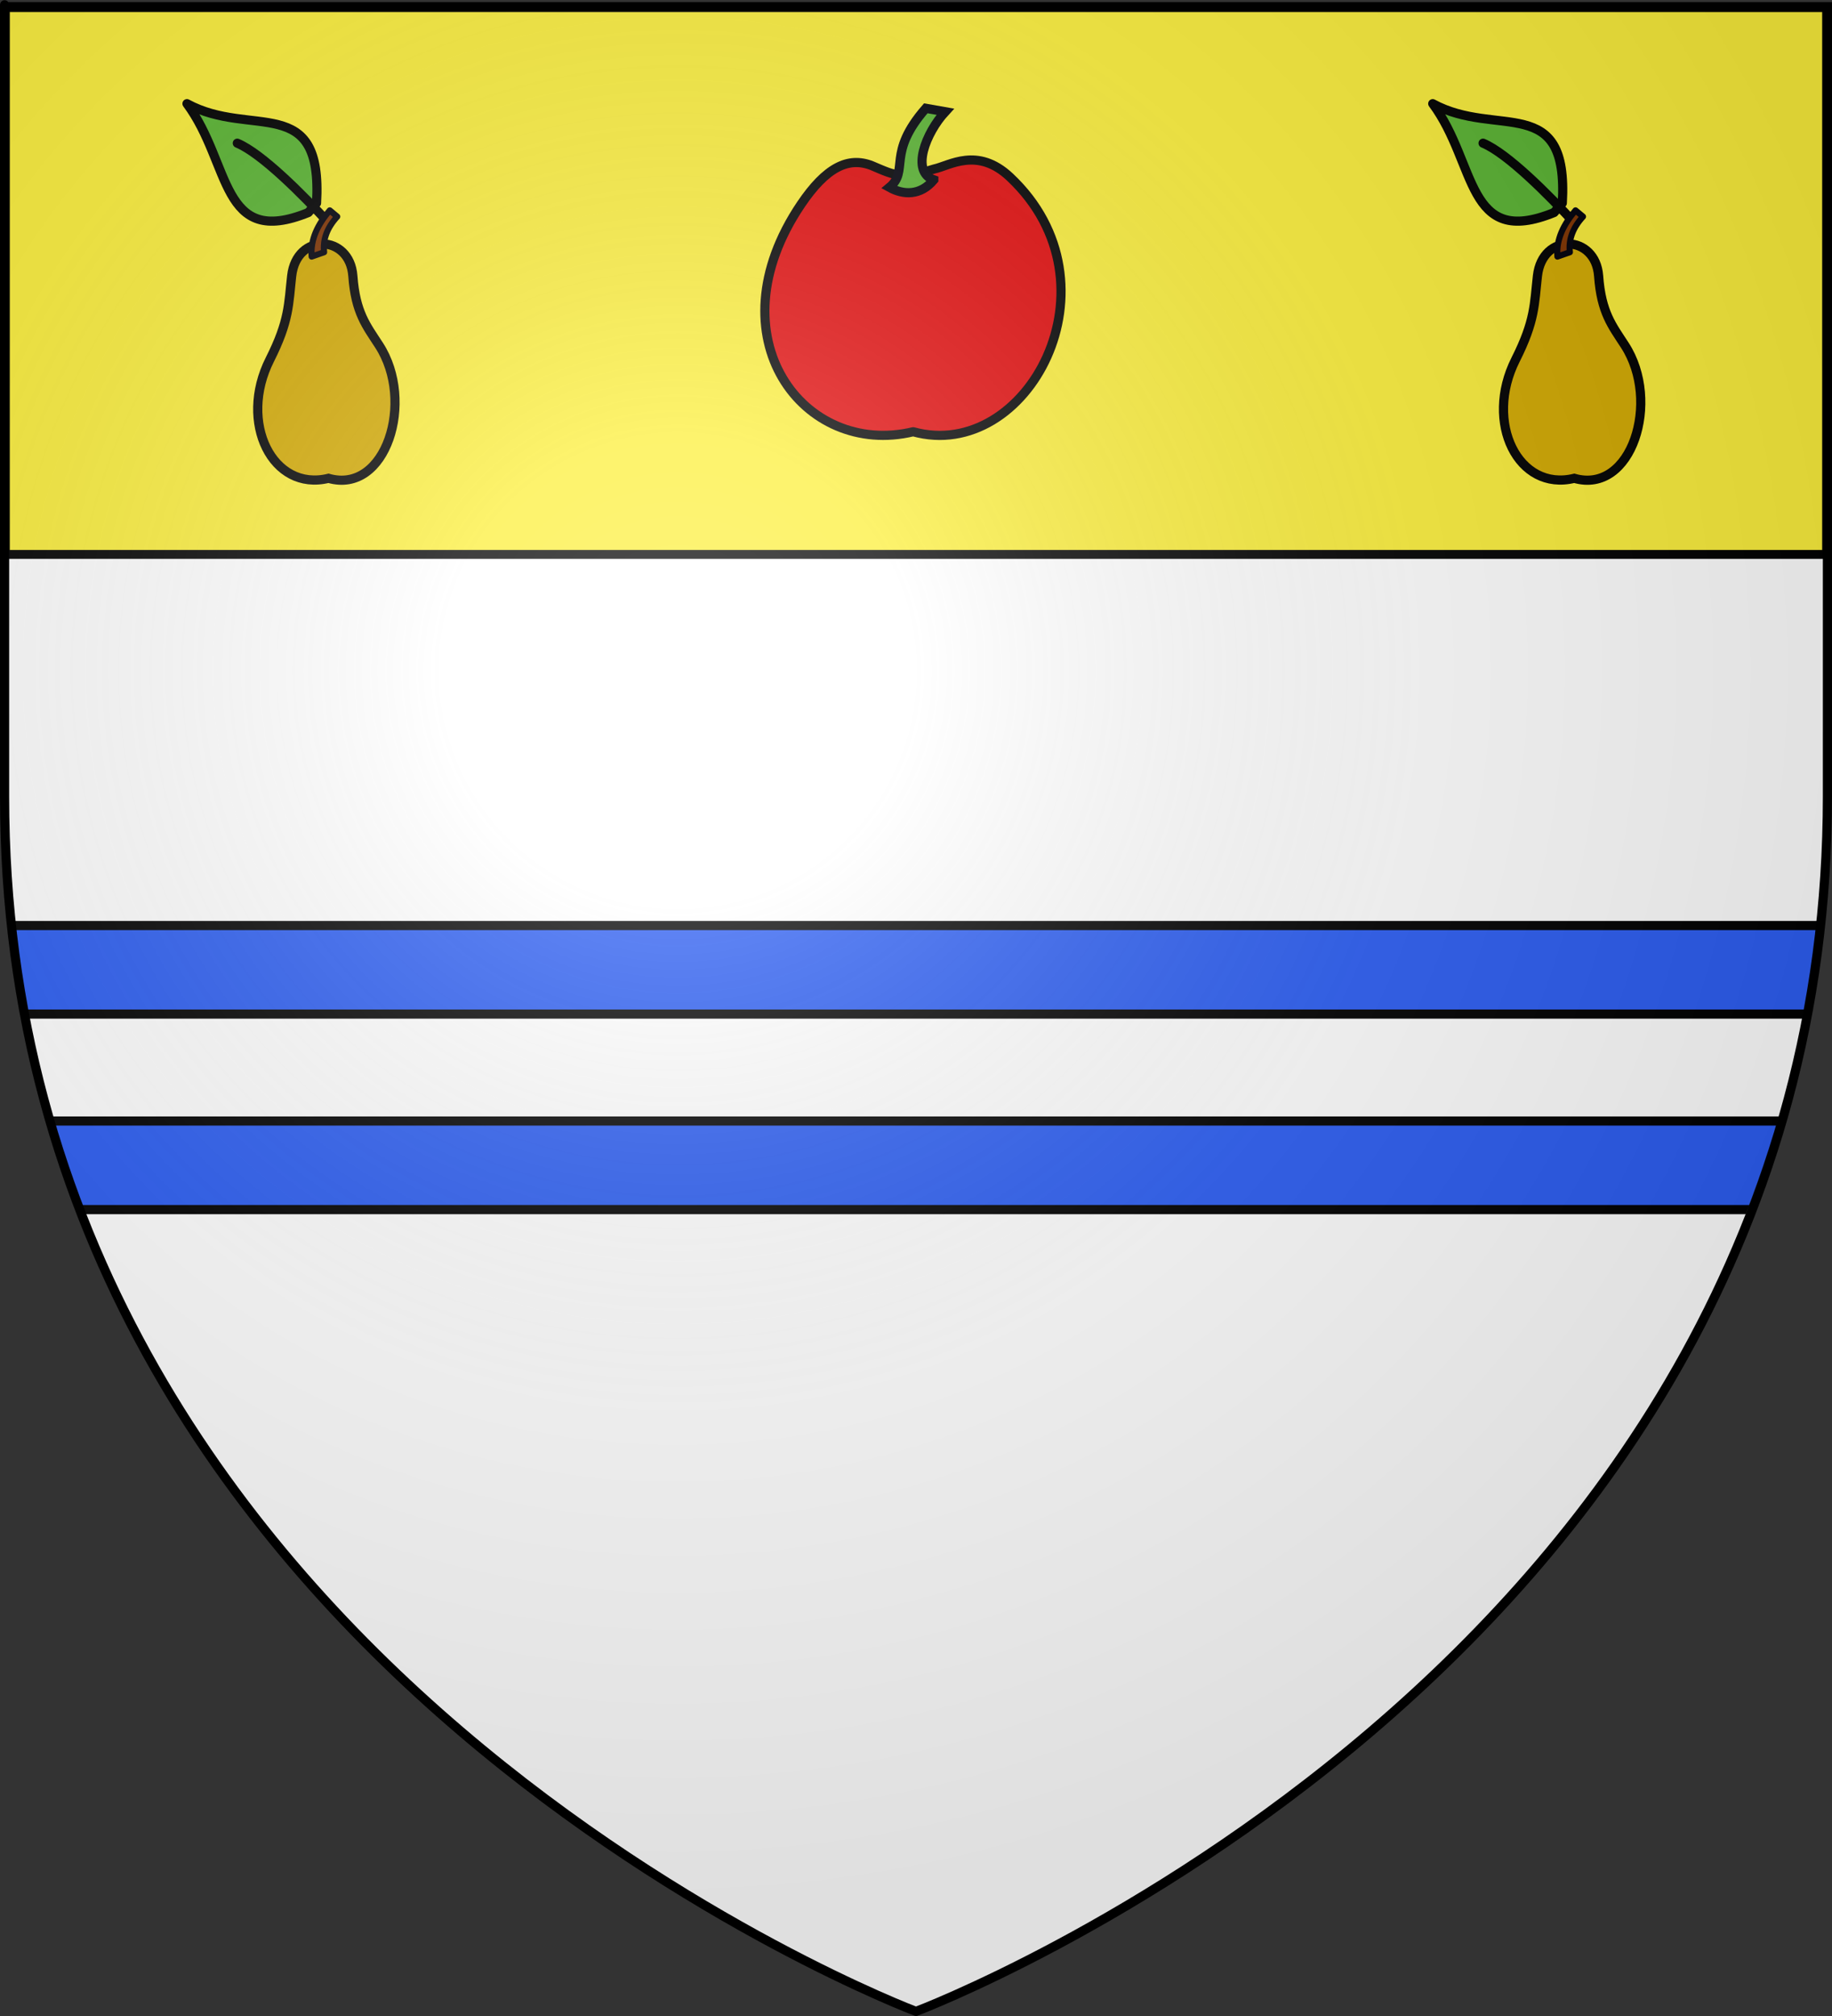 <?xml version="1.0" encoding="UTF-8" standalone="no"?>
<svg
   xmlns:dc="http://purl.org/dc/elements/1.1/"
   xmlns:cc="http://creativecommons.org/ns#"
   xmlns:rdf="http://www.w3.org/1999/02/22-rdf-syntax-ns#"
   xmlns:svg="http://www.w3.org/2000/svg"
   xmlns="http://www.w3.org/2000/svg"
   xmlns:xlink="http://www.w3.org/1999/xlink"
   xmlns:sodipodi="http://sodipodi.sourceforge.net/DTD/sodipodi-0.dtd"
   xmlns:inkscape="http://www.inkscape.org/namespaces/inkscape"
   height="660"
   width="600"
   version="1.0"
   id="svg2"
   sodipodi:version="0.32"
   inkscape:version="0.48.2 r9819"
   sodipodi:docname="Blason_ville_fr_Siradan (65).svg"
   inkscape:export-filename="/Users/olivier/Desktop/Blason Rouge/Blason_Vide_3D.png"
   inkscape:export-xdpi="144"
   inkscape:export-ydpi="144">
  <rect width="100%" height="100%" fill="#333333" stroke="none"/>
  <sodipodi:namedview
     inkscape:window-height="934"
     inkscape:window-width="1280"
     inkscape:pageshadow="2"
     inkscape:pageopacity="0.0"
     guidetolerance="10.0"
     gridtolerance="10.0"
     objecttolerance="10.0"
     borderopacity="1.0"
     bordercolor="#666666"
     pagecolor="#ffffff"
     id="base"
     showgrid="true"
     height="660px"
     inkscape:zoom="1"
     inkscape:cx="155.46229"
     inkscape:cy="358.04383"
     inkscape:window-x="-4"
     inkscape:window-y="-4"
     inkscape:current-layer="layer4"
     inkscape:snap-global="false"
     inkscape:window-maximized="1">
    <inkscape:grid
       type="xygrid"
       id="grid3010" />
  </sodipodi:namedview>
  <desc
     id="desc4">Flag of Canton of Valais (Wallis)</desc>
  <defs
     id="defs6">
    <linearGradient
       id="linearGradient2893">
      <stop
         style="stop-color:white;stop-opacity:0.314;"
         offset="0"
         id="stop2895" />
      <stop
         id="stop2897"
         offset="0.19"
         style="stop-color:white;stop-opacity:0.251;" />
      <stop
         style="stop-color:#6b6b6b;stop-opacity:0.125;"
         offset="0.6"
         id="stop2901" />
      <stop
         style="stop-color:black;stop-opacity:0.125;"
         offset="1"
         id="stop2899" />
    </linearGradient>
    <radialGradient
       inkscape:collect="always"
       xlink:href="#linearGradient2893"
       id="radialGradient3163"
       gradientUnits="userSpaceOnUse"
       gradientTransform="matrix(1.353,0,0,1.349,-77.629,-85.747)"
       cx="221.445"
       cy="226.331"
       fx="221.445"
       fy="226.331"
       r="300" />
    <clipPath
       clipPathUnits="userSpaceOnUse"
       id="clipPath3269">
      <g
         style="display:inline"
         inkscape:label="Fond écu"
         id="g3271"
         transform="translate(-1,-1.338)">
        <path
           inkscape:connector-curvature="0"
           sodipodi:nodetypes="cccccc"
           d="m 300,658.5 c 0,0 298.5,-112.32 298.5,-397.772 0,-285.452 0,-258.552 0,-258.552 l -597,0 0,258.552 C 1.5,546.18 300,658.5 300,658.5 z"
           style="fill:#bababa;fill-opacity:1;fill-rule:evenodd;stroke:none"
           id="path3273" />
      </g>
    </clipPath>
  </defs>
  <g
     inkscape:groupmode="layer"
     id="layer3"
     inkscape:label="Fond écu"
     style="display:inline"
     sodipodi:insensitive="true">
    <path
       id="path2855"
       style="fill:#ffffff;fill-opacity:1;fill-rule:evenodd;stroke:none"
       d="m 300,658.5 c 0,0 298.5,-112.32 298.5,-397.772 0,-285.452 0,-258.552 0,-258.552 l -597,0 0,258.552 C 1.5,546.18 300,658.5 300,658.5 z"
       sodipodi:nodetypes="cccccc"
       inkscape:connector-curvature="0" />
    <g
       style="fill:#fcef3c;display:inline"
       inkscape:label="chef"
       id="layer5"
       transform="translate(0.235,0.382)">
      <rect
         y="2.114"
         x="1.532"
         height="179.009"
         width="596.466"
         id="rect2230"
         style="fill:#fcef3c;fill-opacity:1;fill-rule:nonzero;stroke:#000000;stroke-width:2.902;stroke-miterlimit:4;stroke-opacity:1;stroke-dasharray:none" />
    </g>
  </g>
  <g
     inkscape:groupmode="layer"
     id="layer4"
     inkscape:label="Meubles"
     sodipodi:insensitive="true">
    <g
       id="g3265"
       clip-path="url(#clipPath3269)">
      <rect
         y="302.999"
         x="1.999"
         height="28.999"
         width="596.003"
         id="rect3219"
         style="fill:#2b5df2;fill-opacity:1;stroke:#000000;stroke-width:2.997;stroke-linecap:round;stroke-linejoin:round;stroke-miterlimit:4;stroke-opacity:1;stroke-dasharray:none" />
      <use
         style="fill:#2b5df2"
         height="660"
         width="600"
         transform="translate(0,64.003)"
         id="use3221"
         xlink:href="#rect3219"
         y="0"
         x="0" />
    </g>
    <g
       inkscape:label="Meubles"
       id="layer2-1"
       transform="matrix(1.159,0,0,1.159,20.152,-385.546)">
      <g
         style="stroke-width:14.605;stroke-miterlimit:4;stroke-dasharray:none"
         transform="matrix(0.117,0.13,-0.13,0.117,-11.743,30.111)"
         id="g3252">
        <path
           style="fill:#5ab532;fill-opacity:1;fill-rule:evenodd;stroke:#000000;stroke-width:2.417;stroke-linecap:butt;stroke-linejoin:round;stroke-miterlimit:4;stroke-opacity:1;stroke-dasharray:none"
           d="m -214.148,286.086 c 20.641,-7.293 24.473,-32.573 47.909,-8.895 l 0.441,3.706 c -9.665,26.803 -26.145,7.291 -48.35,5.19 z"
           id="path8928"
           sodipodi:nodetypes="cccc"
           inkscape:connector-curvature="0"
           transform="matrix(6.106,0,0,6.106,1321.961,-1862.329)" />
        <path
           style="fill:#5ab532;fill-opacity:1;fill-rule:evenodd;stroke:#000000;stroke-width:2.417;stroke-linecap:round;stroke-linejoin:round;stroke-miterlimit:4;stroke-opacity:1;stroke-dasharray:none"
           d="m -159.116,278.448 c -11.703,0.099 -29.101,0.988 -36.23,4.357"
           id="path8930"
           sodipodi:nodetypes="cc"
           inkscape:connector-curvature="0"
           transform="matrix(6.106,0,0,6.106,1321.961,-1862.329)" />
      </g>
      <g
         transform="matrix(0.623,0,0,0.623,25.981,50.065)"
         id="layer1-5">
        <path
           inkscape:connector-curvature="0"
           id="path9162"
           style="fill:#d4aa00;fill-opacity:1;fill-rule:evenodd;stroke:#000000;stroke-width:4.157;stroke-linecap:butt;stroke-linejoin:miter;stroke-miterlimit:4;stroke-opacity:1;stroke-dasharray:none"
           d="m 51.08,37.344 c -1.536,-21.284 -28.767,-22.367 -31.288,0 C 18.169,51.745 18.664,60.19 8.618,80.126 -7.59,112.291 10,147.794 38.629,140.786 68.049,149.188 83.04,101.459 64.489,72.783 58.002,62.755 52.431,56.07 51.08,37.344 z" />
        <path
           inkscape:connector-curvature="0"
           id="path10049"
           style="fill:#803300;fill-opacity:1;fill-rule:evenodd;stroke:#00000a;stroke-width:2.772;stroke-linecap:round;stroke-linejoin:round;stroke-miterlimit:4;stroke-opacity:1;stroke-dasharray:none"
           d="M 36.394,25.212 C 35.632,18.718 37.901,12.657 43.098,7.014 L 39.267,3.822 C 33.2,10.951 29.287,18.62 30.009,27.447 l 6.385,-2.235 z" />
      </g>
    </g>
    <g
       inkscape:label="Meubles"
       id="layer2-1-2"
       transform="matrix(1.028,0,0,1.028,56.141,14.957)">
      <g
         style="stroke-width:14.605;stroke-miterlimit:4;stroke-dasharray:none"
         transform="matrix(0.117,0.13,-0.13,0.117,-11.743,30.111)"
         id="g3252-7">
        <path
           style="fill:#5ab532;fill-opacity:1;fill-rule:evenodd;stroke:#000000;stroke-width:2.725;stroke-linecap:butt;stroke-linejoin:round;stroke-miterlimit:4;stroke-opacity:1;stroke-dasharray:none"
           d="m -214.148,286.086 c 20.641,-7.293 24.473,-32.573 47.909,-8.895 l 0.441,3.706 c -9.665,26.803 -26.145,7.291 -48.35,5.19 z"
           id="path8928-6"
           sodipodi:nodetypes="cccc"
           inkscape:connector-curvature="0"
           transform="matrix(6.106,0,0,6.106,1321.961,-1862.329)" />
        <path
           style="fill:#5ab532;fill-opacity:1;fill-rule:evenodd;stroke:#000000;stroke-width:2.725;stroke-linecap:round;stroke-linejoin:round;stroke-miterlimit:4;stroke-opacity:1;stroke-dasharray:none"
           d="m -159.116,278.448 c -11.703,0.099 -29.101,0.988 -36.23,4.357"
           id="path8930-1"
           sodipodi:nodetypes="cc"
           inkscape:connector-curvature="0"
           transform="matrix(6.106,0,0,6.106,1321.961,-1862.329)" />
      </g>
      <g
         transform="matrix(0.623,0,0,0.623,25.981,50.065)"
         id="layer1-5-4">
        <path
           inkscape:connector-curvature="0"
           id="path9162-2"
           style="fill:#d4aa00;fill-opacity:1;fill-rule:evenodd;stroke:#000000;stroke-width:4.687;stroke-linecap:butt;stroke-linejoin:miter;stroke-miterlimit:4;stroke-opacity:1;stroke-dasharray:none"
           d="m 51.08,37.344 c -1.536,-21.284 -28.767,-22.367 -31.288,0 C 18.169,51.745 18.664,60.19 8.618,80.126 -7.59,112.291 10,147.794 38.629,140.786 68.049,149.188 83.04,101.459 64.489,72.783 58.002,62.755 52.431,56.07 51.08,37.344 z" />
        <path
           inkscape:connector-curvature="0"
           id="path10049-3"
           style="fill:#803300;fill-opacity:1;fill-rule:evenodd;stroke:#00000a;stroke-width:3.124;stroke-linecap:round;stroke-linejoin:round;stroke-miterlimit:4;stroke-opacity:1;stroke-dasharray:none"
           d="M 36.394,25.212 C 35.632,18.718 37.901,12.657 43.098,7.014 L 39.267,3.822 C 33.2,10.951 29.287,18.62 30.009,27.447 l 6.385,-2.235 z" />
      </g>
    </g>
    <use
       x="0"
       y="0"
       xlink:href="#layer2-1-2"
       id="use3342"
       transform="translate(408,0)"
       width="600"
       height="660" />
    <g
       transform="translate(249,33.957)"
       id="g5049">
      <path
         d="M 56.96,21.365 C 46.316,24.657 44.882,23.851 36.482,20.247 28.825,17.276 21.54,20.773 13.286,33.025 -16.019,76.522 14.278,115.977 50.076,107.388 87.377,117.688 119.149,59.176 81.778,24.023 71.114,13.991 61.968,20.296 56.96,21.365 z"
         style="fill:#e20909;fill-opacity:1;fill-rule:evenodd;stroke:#000000;stroke-width:3;stroke-linecap:butt;stroke-linejoin:round;stroke-miterlimit:4;stroke-opacity:1;stroke-dasharray:none"
         id="path9162-6"
         sodipodi:nodetypes="cccccc"
         inkscape:connector-curvature="0" />
      <path
         d="M 56.834,24.929 C 49.196,22.276 54.212,9.538 60.584,2.62 L 54.211,1.5 C 41.186,16.386 48.96,21.876 42.302,27.39 c 4.523,2.501 10.089,2.82 14.532,-2.46 z"
         style="fill:#5ab532;fill-opacity:1;fill-rule:evenodd;stroke:#00000a;stroke-width:3;stroke-linecap:butt;stroke-linejoin:miter;stroke-miterlimit:4;stroke-opacity:1;stroke-dasharray:none"
         id="path10049-5"
         sodipodi:nodetypes="ccccc"
         inkscape:connector-curvature="0" />
    </g>
  </g>
  <g
     inkscape:groupmode="layer"
     id="layer2"
     inkscape:label="Reflet final"
     sodipodi:insensitive="true">
    <path
       sodipodi:nodetypes="cccccc"
       d="M 300,658.5 C 300,658.5 598.5,546.18 598.5,260.728 C 598.5,-24.723 598.5,2.176 598.5,2.176 L 1.5,2.176 L 1.5,260.728 C 1.5,546.18 300,658.5 300,658.5 z "
       style="opacity:1;fill:url(#radialGradient3163);fill-opacity:1;fill-rule:evenodd;stroke:none;stroke-width:1px;stroke-linecap:butt;stroke-linejoin:miter;stroke-opacity:1"
       id="path2875"
       inkscape:export-xdpi="144"
       inkscape:export-ydpi="144" />
  </g>
  <g
     inkscape:groupmode="layer"
     id="layer1"
     inkscape:label="Contour final"
     sodipodi:insensitive="true">
    <path
       sodipodi:nodetypes="cccccc"
       d="M 300,658.5 C 300,658.5 1.5,546.18 1.5,260.728 C 1.5,-24.723 1.5,2.176 1.5,2.176 L 598.5,2.176 L 598.5,260.728 C 598.5,546.18 300,658.5 300,658.5 z "
       style="opacity:1;fill:none;fill-opacity:1;fill-rule:evenodd;stroke:#000000;stroke-width:3;stroke-linecap:butt;stroke-linejoin:miter;stroke-miterlimit:4;stroke-dasharray:none;stroke-opacity:1"
       id="path1411"
       inkscape:export-xdpi="144"
       inkscape:export-ydpi="144" />
  </g>
</svg>
